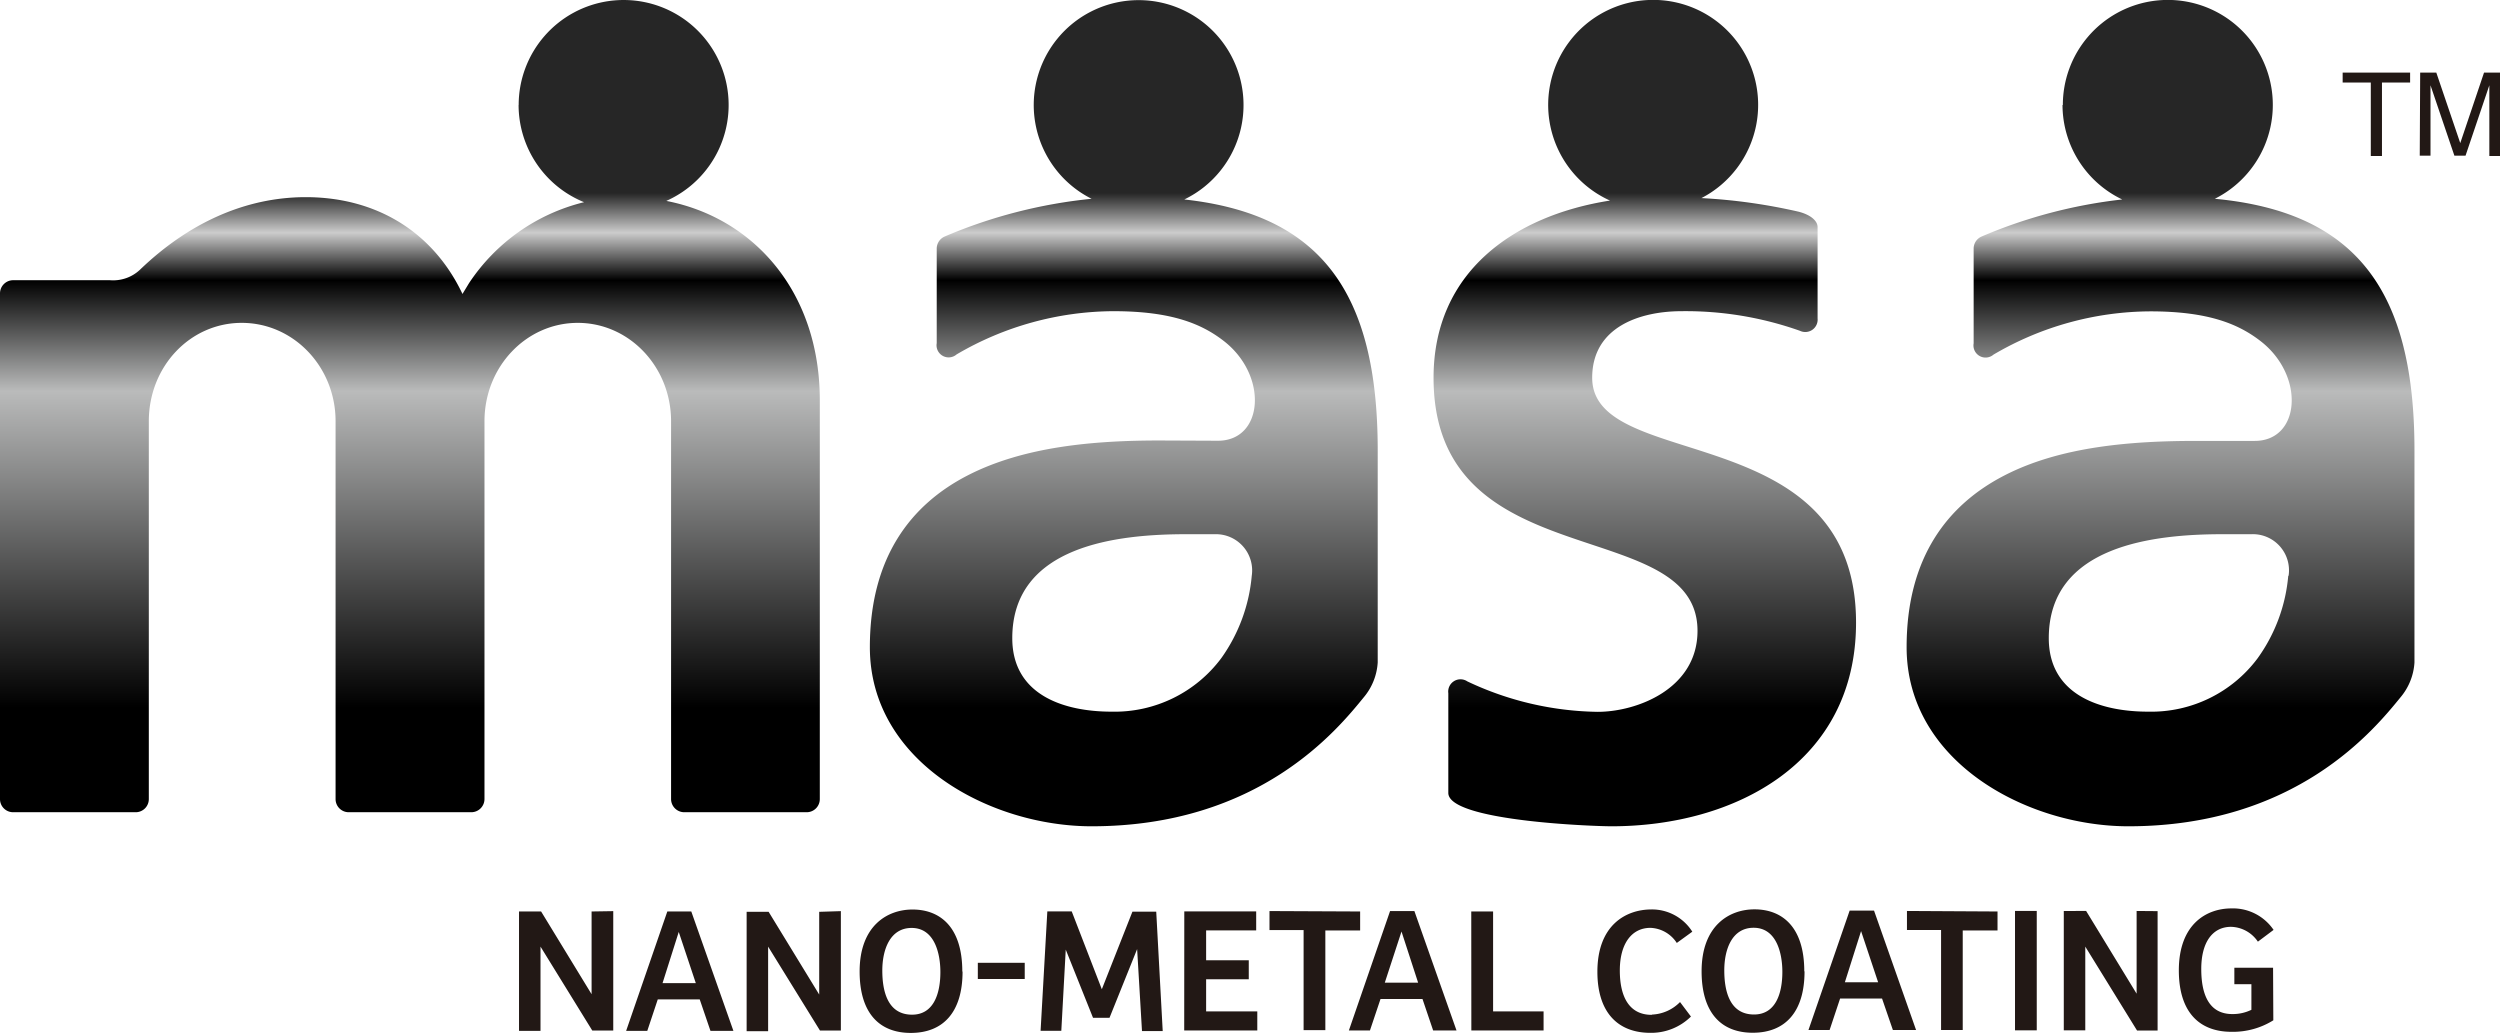 <svg xmlns="http://www.w3.org/2000/svg" xmlns:xlink="http://www.w3.org/1999/xlink" viewBox="0 0 293.15 121.1"><defs><style>.cls-1{fill:#221815;}.cls-1,.cls-2{fill-rule:evenodd;}.cls-2{fill:url(#名称未設定グラデーション_49);}</style><linearGradient id="名称未設定グラデーション_49" x1="141.56" y1="3.15" x2="141.56" y2="95.98" gradientUnits="userSpaceOnUse"><stop offset="0.21" stop-color="#262626"/><stop offset="0.26" stop-color="#ccc"/><stop offset="0.32"/><stop offset="0.46" stop-color="#babbbb"/><stop offset="0.8" stop-color="#1b1b1b"/><stop offset="0.86"/><stop offset="1"/></linearGradient></defs><g id="レイヤー_2" data-name="レイヤー 2"><g id="design"><path class="cls-1" d="M282.61,8.51V9.68h-3.3v8.61H278V9.68h-3.3V8.51Zm1.18,0h1.89l2.81,8.27,2.79-8.27h1.87v9.78H291.9V10l-2.79,8.25h-1.31L285,10l0,1.4,0,1.08v5.77h-1.26Z"/><path class="cls-1" d="M69.37,106.88v9.7l-5.92-9.7H60.86v14h2.52V111l6.07,9.84h2.46v-14Zm6.53,14,1.23-3.69h4.92l1.26,3.69H86l-4.94-14H78.25l-4.83,14Zm3.69-11.6,2,6h-3.9Zm16.47-2.36v9.7l-5.93-9.7H87.55v14h2.52V111l6.08,9.84H98.6v-14Zm16.78,7c0-5.34-2.71-7.27-5.84-7.27-2.94,0-6.2,1.89-6.2,7.27,0,4.78,2.23,7.2,6,7.2s6.07-2.4,6.07-7.2m-9.41-.11c0-2.5.93-5,3.44-5,2.69,0,3.37,3,3.37,5.17,0,2.52-.78,5-3.32,5-2.88,0-3.49-2.78-3.49-5.18m11.2,1h5.5V112.9h-5.5ZM129.2,116l-3.53-9.13h-2.86l-.79,14h2.43l.52-9.52,3.2,8h1.93l3.24-8.06.57,9.61h2.43l-.76-14h-2.79Zm9.66,4.83h8.57v-2.23h-6v-3.77h5v-2.23h-5v-3.5h5.87v-2.23h-8.43Zm10-14v2.23h4v11.73h2.55V109.11h4.08v-2.23Zm11.78,14,1.24-3.69h4.92l1.25,3.69h2.74l-4.94-14H163l-4.83,14Zm3.7-11.6,1.95,6h-3.91Zm8.19,11.6H181v-2.23h-5.92V106.88h-2.56ZM193.67,119c-2.55,0-3.73-2-3.73-5.2s1.43-5,3.59-5a3.85,3.85,0,0,1,3.09,1.77l1.82-1.32a5.6,5.6,0,0,0-4.78-2.61c-3,0-6.35,1.83-6.35,7.31,0,4.79,2.42,7.16,6.22,7.16a6.63,6.63,0,0,0,4.75-1.91L197,117.5a4.88,4.88,0,0,1-3.29,1.47m17.86-5.07c0-5.34-2.71-7.27-5.84-7.27-2.94,0-6.2,1.89-6.2,7.27,0,4.78,2.23,7.2,6,7.2s6.07-2.4,6.07-7.2m-9.41-.11c0-2.5.92-5,3.44-5,2.69,0,3.37,3,3.37,5.17,0,2.52-.78,5-3.32,5-2.88,0-3.49-2.78-3.49-5.18m12.35,7,1.23-3.69h4.92l1.27,3.69h2.72l-4.93-14h-2.86l-4.83,14Zm3.69-11.6,2,6h-3.9Zm5.38-2.36v2.23h4v11.73h2.54V109.11h4.08v-2.23Zm15.22,0h-2.55v14h2.55Zm11.71,0v9.7l-5.92-9.7H242v14h2.52V111l6.07,9.84H253v-14Zm16,6.66H262v1.93h2v3a5,5,0,0,1-2.23.5c-2.56,0-3.65-2-3.65-5.29,0-3.13,1.32-4.94,3.5-4.94a3.91,3.91,0,0,1,3.14,1.74l1.84-1.38a5.76,5.76,0,0,0-4.95-2.52c-2.9,0-6.16,1.83-6.16,7.27,0,4.87,2.38,7.2,6.18,7.2a8.93,8.93,0,0,0,4.9-1.35Z"/><path class="cls-2" d="M142.82,51.68c5.36,0,5.93-7.66.65-11.72-2.59-2-6.12-3.47-12.92-3.47a36.63,36.63,0,0,0-18.38,5.07,1.42,1.42,0,0,1-2.33-1.32V29.15a1.55,1.55,0,0,1,.92-1.41A58.84,58.84,0,0,1,128,23.31a12.3,12.3,0,1,1,10.87.08c15.95,1.75,22.68,10.83,22.68,29.4v24.9a7,7,0,0,1-1.63,4.07c-3.09,3.79-12.26,15.13-31.92,15.13-11.86,0-26-7.54-26-21,0-10.55,4.82-16.72,11.46-20.14s14.92-4.1,22.53-4.1Zm-82-39.37A12.31,12.31,0,1,1,78.13,23.56c10.29,2,18,10.69,18,23.38V93.71a1.54,1.54,0,0,1-1.46,1.53H80.16a1.55,1.55,0,0,1-1.47-1.53V49.39c0-6.37-4.9-11.53-10.94-11.53S56.81,43,56.81,49.39V93.71a1.55,1.55,0,0,1-1.47,1.53H40.81a1.54,1.54,0,0,1-1.46-1.53V49.39c0-6.37-4.92-11.53-11-11.53S17.45,43,17.45,49.39V93.71A1.54,1.54,0,0,1,16,95.24H1.46A1.54,1.54,0,0,1,0,93.71V34.4a1.55,1.55,0,0,1,1.46-1.54H12.91a4.59,4.59,0,0,0,3.51-1.24c5.66-5.44,12.32-8.5,19.43-8.5,8.4,0,15,4.19,18.38,11.35L55,33.2a22.62,22.62,0,0,1,13.49-9.49,12.32,12.32,0,0,1-7.68-11.4M268.36,67.52A4.24,4.24,0,0,0,264,62.64h-3.36c-7.89,0-20.4,1.24-20.4,12.19,0,6.71,6.12,8.62,11.65,8.62a15.56,15.56,0,0,0,12.86-6.29,19.42,19.42,0,0,0,3.57-9.64M241.89,12.31a12.31,12.31,0,1,1,17.82,11c16.47,1.55,23.41,10.63,23.41,29.48v24.9a7,7,0,0,1-1.63,4.07c-3.09,3.79-12.26,15.13-31.92,15.13-11.85,0-26-7.54-26-21,0-10.55,4.83-16.72,11.47-20.14S250,51.7,257.6,51.7l6.79,0c5.37,0,5.94-7.66.66-11.72-2.59-2-6.12-3.47-12.92-3.47a36.59,36.59,0,0,0-18.37,5.07,1.42,1.42,0,0,1-2.33-1.32V29.15a1.54,1.54,0,0,1,.92-1.41,58.53,58.53,0,0,1,16.5-4.35,12.31,12.31,0,0,1-7-11.08M211.06,38.79a40.1,40.1,0,0,0-13.87-2.3c-4.81,0-10.49,1.8-10.49,7.81,0,6.28,9.79,6.94,18.35,10.61,6.67,2.86,12.59,7.53,12.59,18.1,0,16.43-14.2,23.88-28.68,23.88-2.11,0-19.13-.61-19.13-3.91V81.29a1.44,1.44,0,0,1,2.23-1.39,36.78,36.78,0,0,0,15.29,3.57c4.55,0,11.7-2.67,11.7-9.5,0-7.88-10.08-8.74-18.75-12.42-6.5-2.76-12.2-7.11-12.2-17.25,0-12.34,9.32-19,20.69-20.78a12.31,12.31,0,1,1,10.72-.29,66.2,66.2,0,0,1,11.37,1.59c1.4.35,2.25,1.06,2.25,1.81V37.34a1.45,1.45,0,0,1-2.07,1.45M146.78,67.52a4.25,4.25,0,0,0-4.32-4.88h-3.35c-7.9,0-20.41,1.24-20.41,12.19,0,6.71,6.12,8.62,11.64,8.62a15.6,15.6,0,0,0,12.88-6.29,19.6,19.6,0,0,0,3.56-9.64"/></g></g></svg>